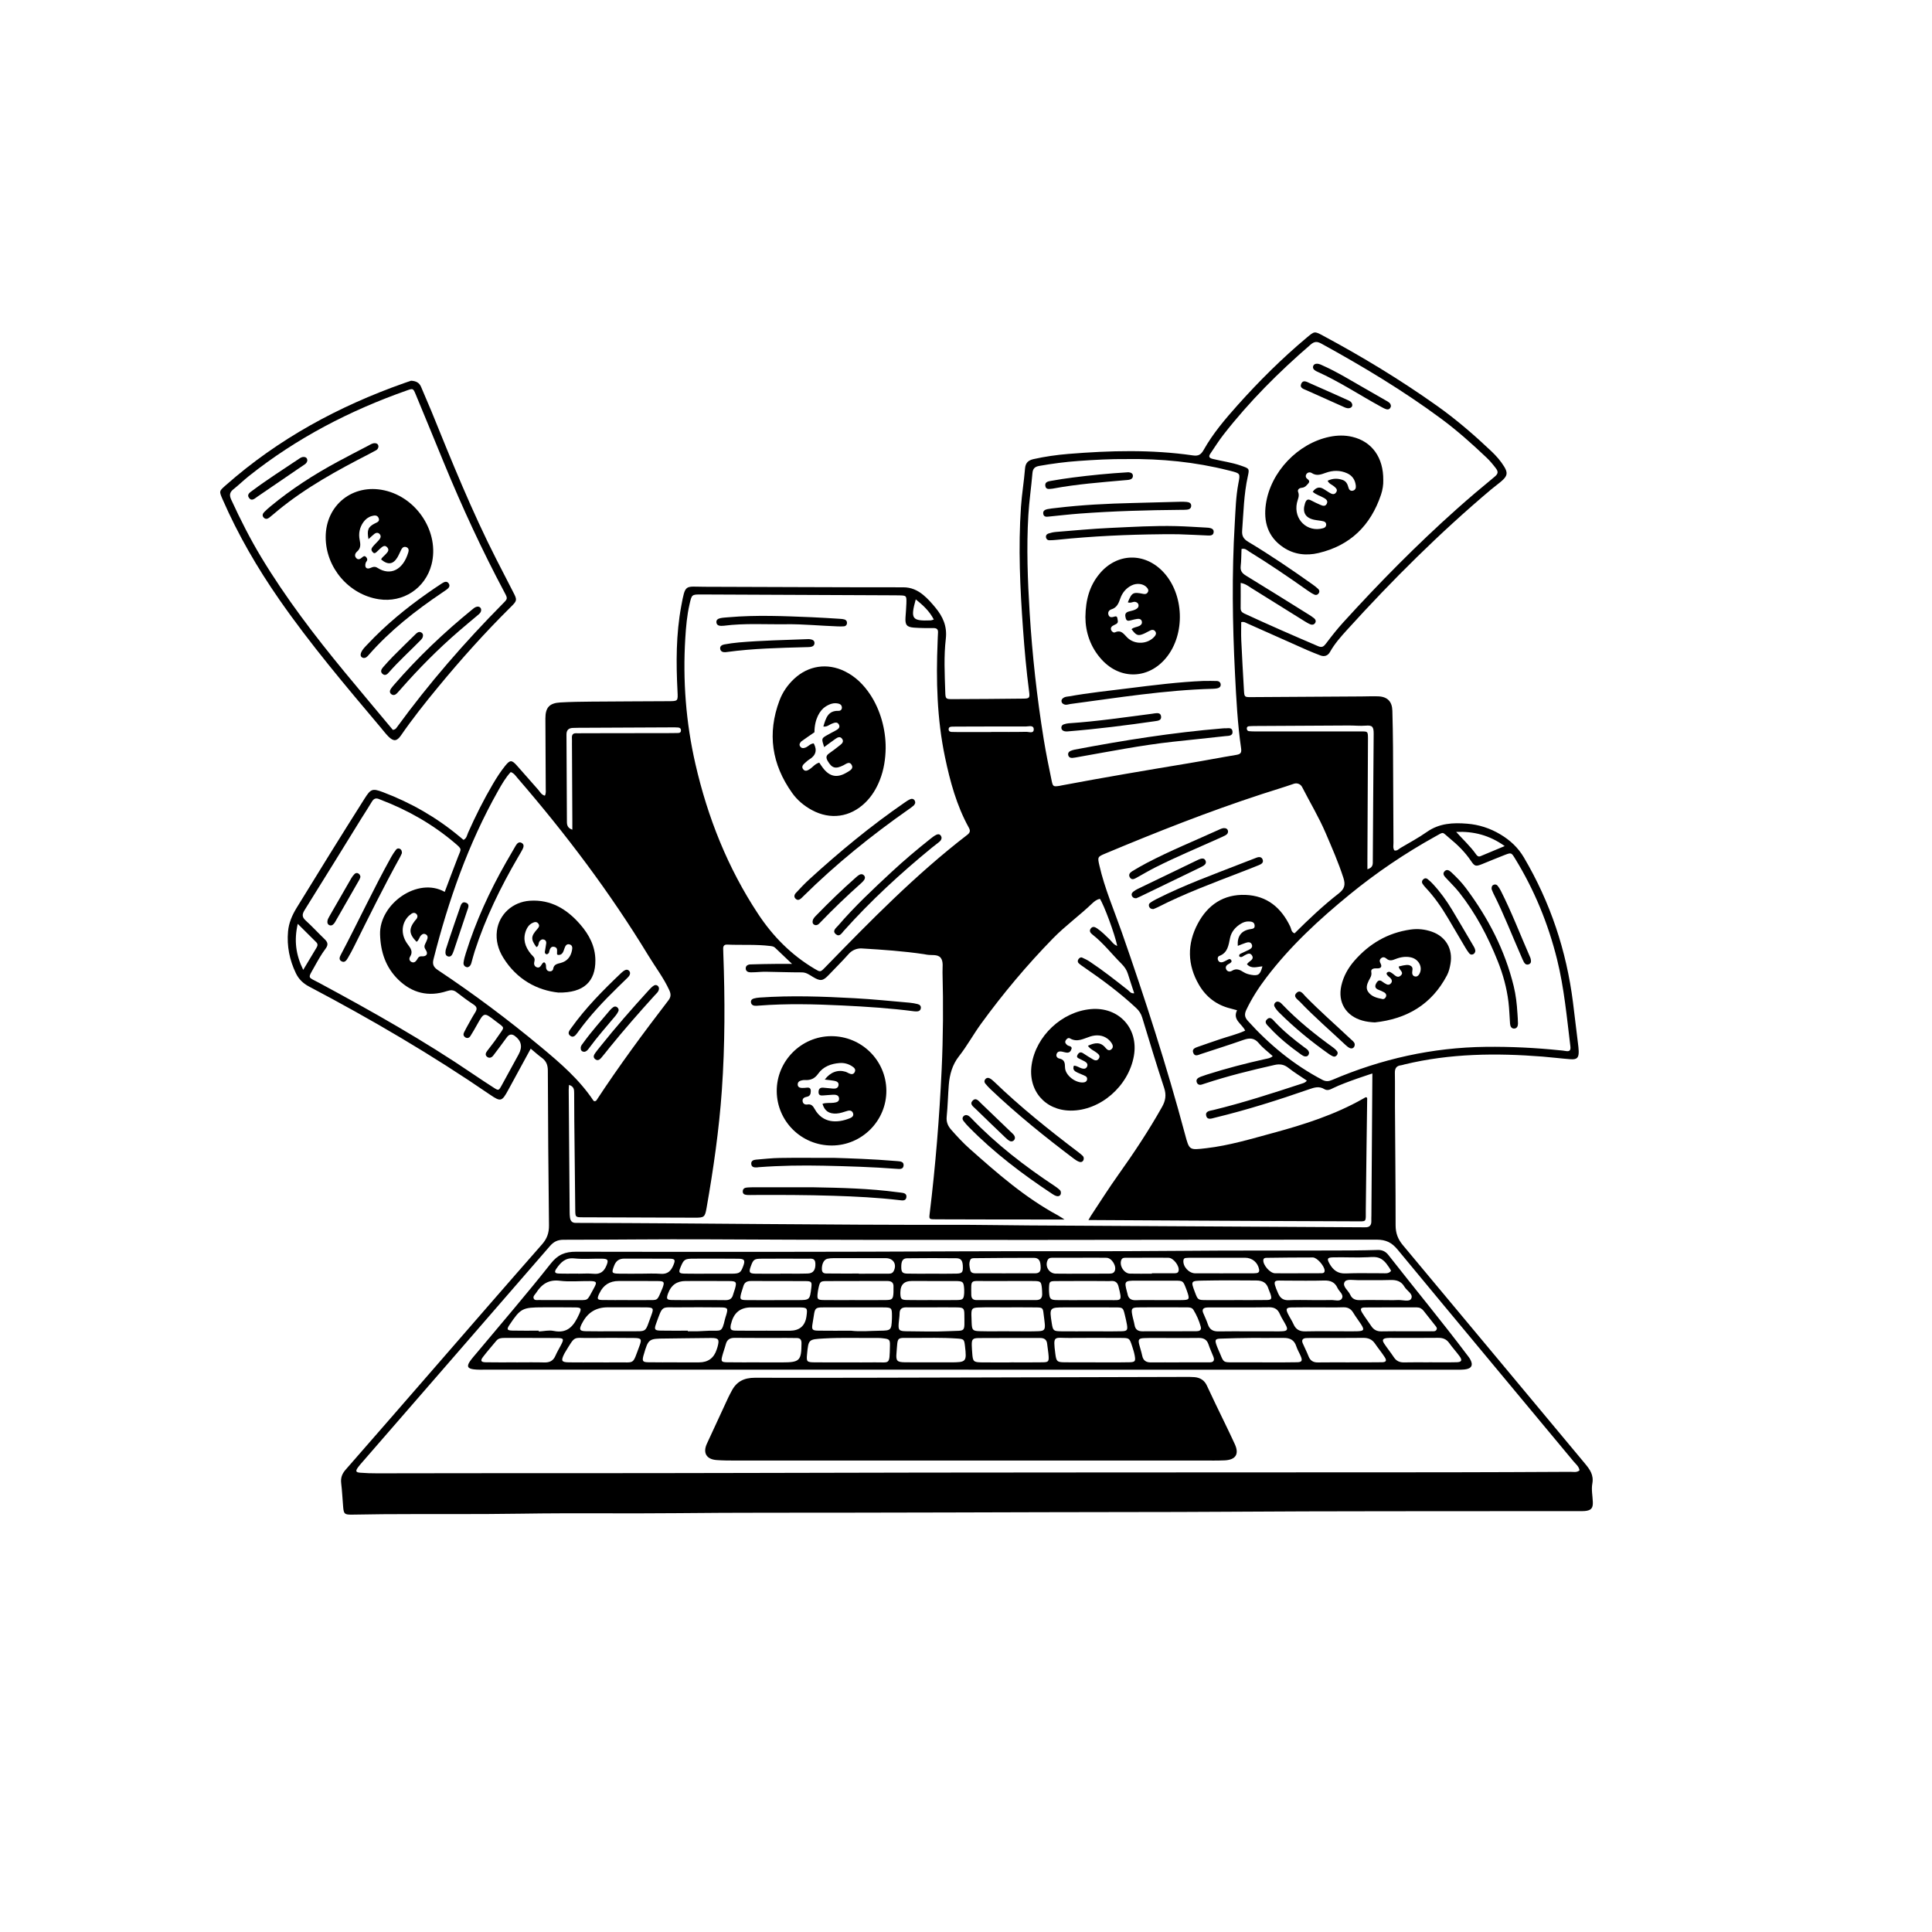 <?xml version="1.0" encoding="UTF-8"?>
<svg id="Layer_2" data-name="Layer 2" xmlns="http://www.w3.org/2000/svg" viewBox="0 0 1024 1024">
  <path d="M281.27,555.86c-4.25,7.81-8.11,14.89-11.97,21.98-3.24,5.96-3.93,6.23-9.49,2.42-30.79-21.12-62.94-39.95-95.95-57.34-3.18-1.68-5.5-3.89-7.04-7.09-3.38-7.03-4.85-14.43-4.15-22.17,.41-4.52,2.15-8.56,4.58-12.53,11.85-19.35,23.8-38.63,35.94-57.79,3.28-5.18,4.12-5.62,9.79-3.48,14.8,5.59,28.35,13.35,40.52,23.49,.71,.59,1.42,1.18,2.18,1.8,1.69-.82,1.84-2.51,2.43-3.83,3.92-8.81,8.22-17.42,13.11-25.73,1.97-3.35,4.07-6.63,6.51-9.66,2.56-3.18,3.47-3.24,6.14-.27,3.84,4.28,7.58,8.65,11.41,12.94,.98,1.1,1.62,2.63,3.51,3.13,.71-1.34,.46-2.74,.46-4.07-.05-12.28-.15-24.56-.18-36.84-.01-5.82,2.12-8.18,7.98-8.51,5.42-.31,10.86-.38,16.3-.43,13.67-.12,27.34-.15,41.01-.23,5.03-.03,5-.04,4.73-5.29-.78-15.09-.8-30.16,1.97-45.07,2.23-12,1.92-10.3,12.36-10.28,35.11,.08,70.23,.3,105.34,.28,4.24,0,7.58,1.58,10.58,4.04,2.38,1.95,4.46,4.33,6.44,6.71,3.96,4.78,6.3,9.87,5.51,16.6-1.08,9.25-.58,18.63-.29,27.95,.12,3.87,.21,3.98,3.99,3.97,12.43-.04,24.85-.13,37.28-.27,3.41-.04,3.63-.31,3.15-3.94-1.43-10.94-2.41-21.93-3.2-32.93-1.56-21.56-2.57-43.13-1.09-64.74,.47-6.81,1.61-13.58,2.16-20.39,.25-3.08,1.82-4.35,4.53-4.96,6.08-1.36,12.24-2.23,18.42-2.74,22.02-1.79,44.05-2.39,66.01,.79,2.87,.41,4.24-.31,5.71-2.91,4.9-8.7,11.36-16.31,17.99-23.73,11.41-12.76,23.53-24.8,36.66-35.8,4.05-3.39,4.06-3.47,8.51-1.08,20.97,11.24,41.28,23.56,60.68,37.35,10.16,7.22,19.55,15.35,28.59,23.9,2.61,2.47,4.97,5.13,6.85,8.21,1.93,3.17,1.76,4.82-1.01,7.33-1.84,1.66-3.9,3.08-5.8,4.68-27.26,22.98-52.47,48.07-76.41,74.45-3.33,3.67-6.65,7.39-9.1,11.78-1.12,2-2.96,2.67-5.18,1.8-2.31-.91-4.64-1.78-6.91-2.79-10.65-4.72-21.27-9.48-31.91-14.21-.82-.37-1.6-.97-3.05-.61,0,3.08-.12,6.27,.02,9.46,.41,8.85,.91,17.69,1.42,26.53,.21,3.64,.26,3.77,3.64,3.75,19.57-.08,39.15-.23,58.72-.36,2.95-.02,5.91-.16,8.85-.05,4.85,.19,7.34,2.76,7.46,7.64,.16,6.37,.3,12.74,.34,19.11,.11,16.94,.15,33.88,.24,50.83,0,1.35-.35,2.77,.45,4.06,1.46,.42,2.31-.71,3.32-1.31,4.68-2.77,9.51-5.34,13.94-8.46,6.58-4.64,13.9-4.99,21.4-4.37,6.25,.51,12.14,2.42,17.58,5.68,5.15,3.08,9.32,6.92,12.45,12.23,14.01,23.78,22.53,49.36,26,76.69,.92,7.24,1.78,14.49,2.65,21.74,.17,1.39,.35,2.78,.39,4.18,.1,3.52-.87,4.58-4.32,4.32-4.95-.37-9.89-1.01-14.84-1.4-24.58-1.94-49.04-1.68-73.18,4.15-.6,.15-1.19,.38-1.81,.45-2.48,.28-3.33,1.64-3.28,4.1,.12,5.9,.01,11.81,.05,17.72,.12,20.98,.35,41.96,.34,62.95,0,4.14,1.17,7.36,3.84,10.56,32.2,38.51,64.27,77.13,96.43,115.66,2.66,3.19,4.85,6.11,3.99,10.75-.58,3.12,.15,6.49,.27,9.75,.13,3.29-.89,4.45-4.26,4.77-1.08,.1-2.17,.05-3.26,.05-5.28,0-10.57,0-15.85,0-57.49,.08-114.97-.05-172.46,.34-31.85,.22-63.7,.1-95.54,.23-33.25,.13-66.5,.17-99.74,.24-31.38,.07-62.77-.06-94.15,.27-27.5,.29-55-.17-82.49,.27-24.55,.39-49.09,.09-73.64,.28-5.44,.04-10.87,.18-16.31,.23-3.9,.03-4.33-.35-4.65-4.05-.36-4.18-.54-8.38-1.04-12.54-.34-2.84,.39-5,2.31-7.19,16.7-19.05,33.29-38.19,49.92-57.3,18.05-20.75,36.06-41.55,54.23-62.2,2.66-3.02,3.71-6.07,3.67-10.06-.33-27.35-.51-54.7-.61-82.06-.01-2.94-.86-5.05-3.21-6.75-1.86-1.35-3.57-2.92-5.85-4.82Zm20.31,19.25c-.06,1.05-.15,1.82-.15,2.58,.16,21.6,.33,43.21,.5,64.81,0,.93,.05,1.87,.17,2.79,.22,1.75,1.06,2.89,3.01,2.86,.93-.01,1.86,.02,2.8,.02,65.38,.15,130.76,1.14,196.14,1.01,13.98-.03,27.96,.25,41.94,.33,58.57,.34,117.14,.65,175.71,.98,.62,0,1.24-.02,1.86,0,2.39,.09,3.38-1.14,3.28-3.44-.04-.93,.02-1.86,.03-2.8,.18-23.94,.52-75.28,.52-75.28,0,0-14.27,4.54-20.67,7.69-1.59,.78-3.11,1.63-4.8,.6-2.71-1.66-5.22-.91-7.97,.05-16.42,5.72-32.99,10.97-49.91,15.06-1.77,.43-4.15,1.48-4.73-1.03-.57-2.48,2.04-2.57,3.79-3,15.85-3.87,31.35-8.89,46.84-13.97,.96-.31,1.97-.55,2.71-1.63-3.42-2.33-6.74-4.35-9.76-6.74-2.3-1.81-4.5-2.18-7.32-1.55-12.43,2.79-24.78,5.84-36.88,9.83-.44,.15-.9,.26-1.33,.43-1.36,.53-2.58,.32-3.07-1.11-.58-1.67,.91-2.45,2.22-2.95,1.03-.4,2.08-.76,3.14-1.09,10.21-3.24,20.56-5.94,31.01-8.26,1.3-.29,2.66-.39,3.91-1.53-2.57-2.35-5.25-4.3-7.29-6.77-2.43-2.95-4.93-2.98-8.2-1.83-7.46,2.63-15.02,5-22.53,7.48-1.45,.48-3.2,1.51-4.05-.48-.99-2.3,1.13-2.86,2.7-3.43,3.65-1.31,7.34-2.52,11-3.79,4.52-1.57,9.22-2.61,13.77-4.69-1.71-3.68-6.85-5.71-4.3-10.8-1.43-.39-2.47-.69-3.51-.95-7.34-1.8-12.92-6.1-16.68-12.53-6.21-10.64-6.36-21.68-.61-32.47,5.3-9.96,13.72-15.63,25.3-15.19,11.41,.44,18.94,6.8,23.72,16.86,.56,1.18,.45,2.83,2.26,3.51,7.43-7.4,15.1-14.68,23.43-21.16,3.13-2.44,3.61-4.64,2.45-8.25-2.62-8.13-6.03-15.88-9.38-23.71-3.63-8.49-8.34-16.27-12.49-24.41-.81-1.59-2.68-2.34-4.37-1.75-5.61,1.95-11.31,3.64-16.96,5.48-28.21,9.21-55.77,20.11-83.12,31.56-3.99,1.67-4.02,1.85-3,6.3,2.78,12.17,7.75,23.59,11.85,35.31,12.36,35.33,23.84,70.94,33.52,107.11,2.3,8.58,2.19,8.45,11.27,7.4,12.1-1.4,23.69-4.91,35.37-8.07,16.52-4.48,32.77-9.65,47.75-18.17,.19-.11,.72-.41,1.2-.69,.43-.25,.97,.06,.97,.56-.09,6.82-.59,42.71-.74,59.13-.06,6.75,.81,6.02-5.91,6-45.83-.12-141.09-.69-141.09-.69,0,0,.94-1.7,1.27-2.19,4.81-7.25,9.44-14.61,14.5-21.7,8.3-11.64,16.2-23.54,23.22-36.02,1.86-3.3,2.39-6.32,1.14-10.1-4.1-12.38-7.85-24.88-11.65-37.36-.62-2.03-1.66-3.59-3.18-5.01-8.54-7.98-17.9-14.91-27.51-21.51-1.02-.7-2.06-1.38-2.96-2.22-.6-.56-.63-1.41-.13-2.13,.47-.69,1.2-1.18,1.98-.84,1.41,.61,2.81,1.32,4.09,2.17,7,4.64,13.58,9.85,20.17,15.04,.87,.69,1.53,1.92,3.32,1.68-1.15-3.51-2.28-6.86-3.33-10.24-.66-2.11-1.79-3.77-3.39-5.37-5.16-5.15-9.63-10.99-15.43-15.52-1.01-.78-1.87-1.84-.88-3.18,.97-1.31,2.17-.87,3.28-.13,2.46,1.66,4.52,3.78,6.65,5.82,1.22,1.16,2.1,2.83,4.1,3.52-1.27-6.26-7.1-21.95-9.2-24.96-1.57,.34-2.85,1.28-3.95,2.33-6.73,6.46-14.33,11.93-20.86,18.61-13.82,14.14-26.49,29.25-38.12,45.23-4.11,5.65-7.45,11.81-11.78,17.32-3.46,4.4-4.94,9.64-5.37,15.16-.43,5.58-.55,11.18-1.1,16.74-.29,2.89,.58,4.97,2.46,7.1,3.1,3.5,6.25,6.92,9.74,10.02,14.64,13.01,29.36,25.92,46.77,35.28,.96,.52,3.48,2.2,3.48,2.2,0,0-8.73-.02-12.57-.01-18.49,.02-36.97-.06-55.46-.1-3.76,0-3.82-.02-3.45-3.02,3.1-25.46,5.17-51,6.36-76.62,.79-17.09,.9-34.18,.45-51.27-.07-2.61,.58-5.75-.97-7.7-1.62-2.04-4.92-1.19-7.47-1.68-.46-.09-.92-.18-1.38-.25-10.92-1.62-21.92-2.37-32.93-3.03-2.65-.16-5.21,.92-6.97,2.91-3.38,3.81-7.03,7.39-10.54,11.09-3.12,3.3-4.45,3.49-8.45,1.09-1.84-1.11-3.5-2.42-5.9-2.41-6.37,.01-12.73-.24-19.1-.33-1.86-.03-3.72,.17-5.59,.25-.78,.04-1.55,.07-2.33,.06-1.38,0-2.59-.48-2.67-1.99-.09-1.55,1.2-2.17,2.48-2.21,4.5-.17,9.01-.21,13.51-.27,2.57-.03,5.13,0,8.56,0-3.47-3.3-6.24-5.92-8.99-8.56-.73-.71-1.64-.81-2.56-.93-7.58-.94-15.21-.4-22.81-.74-1.63-.07-2.21,.77-2.14,2.28,.04,.78,.03,1.55,.06,2.33,.9,24.24,.92,48.46-.78,72.69-1.47,20.96-4.47,41.68-8.1,62.34-.84,4.78-1.28,5.11-6.06,5.1-19.89-.04-39.77-.11-59.66-.21-3.77-.02-3.82-.08-3.87-3.89-.19-15.85-.35-31.71-.51-47.56-.05-4.82-.06-9.64-.07-14.46,0-1.76-.1-3.44-2.73-4.25Zm535.6,204.21c-.31-2.12-2.02-3.36-3.25-4.85-31.08-37.4-62.24-74.74-93.23-112.22-3.06-3.7-6.16-5.2-11.01-5.2-118.21-.07-236.41,.48-354.62-.18-25.47-.14-50.94,.23-76.41,.23-3.11,0-5.18,1.03-7.18,3.33-33.07,38.16-66.2,76.26-99.32,114.38-.82,.94-1.65,1.86-2.38,2.87-1.47,2.03-1.24,2.7,1.15,2.89,2.94,.23,5.89,.33,8.84,.32,65.24-.15,130.48,0,195.71-.19,124.11-.36,248.22-.24,372.33-.35,21.59-.02,43.18-.14,64.77-.24,1.5,0,3.12,.45,4.6-.78ZM371.67,315.08c-5.05,0-5.01,.01-6.19,5.15-1.37,5.93-1.89,11.97-2.26,18.01-1.38,22.47,.33,44.73,5.36,66.67,6.51,28.4,17.13,55.12,33.25,79.52,7.83,11.85,17.56,21.7,29.81,28.99,3.19,1.9,3.15,1.92,5.74-.74,23.95-24.62,47.97-49.17,75.27-70.18,1.56-1.2,1.75-2.2,.82-3.88-6.47-11.69-9.9-24.43-12.62-37.38-4.23-20.22-4.76-40.69-3.89-61.25,.07-1.55,.09-3.11,.2-4.66,.12-1.79-.66-2.46-2.46-2.44-3.42,.03-6.84,.02-10.25-.23-3.89-.29-4.77-1.48-4.52-5.4,.16-2.48,.4-4.96,.47-7.44,.11-4.15,.07-4.16-3.88-4.27-1.24-.03-2.49-.03-3.73-.03-16.47,0-83.89-.44-101.13-.44Zm225.53-71.76c-8.55-.1-17.07,.4-25.59,1-6.96,.5-13.89,1.4-20.78,2.62-2.36,.42-3.41,1.41-3.62,3.88-.62,7.42-1.73,14.81-2.17,22.24-1.01,17.24-.36,34.46,.7,51.69,1.39,22.49,3.85,44.86,7.46,67.1,1.19,7.35,2.69,14.65,4.2,21.94,.66,3.17,.94,3.2,4.11,2.74,.46-.07,.91-.19,1.37-.28,22.41-4.23,44.89-8.02,67.38-11.75,8.27-1.37,16.49-2.99,24.76-4.35,2.21-.37,3.18-.84,2.79-3.52-1.9-13.07-2.56-26.26-3.23-39.45-1.35-26.55-1.72-53.09-.14-79.64,.42-7.12,.59-14.28,1.93-21.31,1.01-5.32,1.1-5.3-4.29-6.68-.3-.08-.6-.14-.91-.22-17.72-4.5-35.75-6.23-53.99-6.03Zm229.83,313.38c.92,.11,1.86,.18,2.77,.35,2.08,.4,2.8-.31,2.53-2.48-1.89-15.41-3.29-30.88-7.04-46.01-4.71-18.98-12.04-36.86-22.29-53.53-1.94-3.16-2-3.21-5.45-1.89-4.06,1.55-8.05,3.27-12.08,4.88-3.24,1.29-3.87,1.19-5.79-1.68-3.16-4.7-7.14-8.6-11.48-12.15-4.05-3.31-2.66-3.51-7.5-.82-16.06,8.91-31.23,19.17-45.44,30.8-16.14,13.21-31.42,27.3-44.1,44-4.05,5.33-7.66,10.93-10.55,16.99-1.06,2.23-1.04,3.89,.71,5.84,11.44,12.69,24.41,23.4,39.6,31.35,1.81,.94,3.28,.84,5.2,.02,25.98-11.11,53.06-17.19,81.37-17.52,13.21-.15,26.38,.48,39.52,1.86Zm-169.45-247.74c0,4.68,.04,9-.02,13.32-.02,1.44,.58,2.26,1.86,2.86,12.95,6.02,26.05,11.71,39.18,17.34,2.05,.88,2.98,.24,4.19-1.37,2.9-3.84,5.88-7.64,9.12-11.2,19.14-21.05,39.1-41.3,60.34-60.24,6.49-5.79,13.14-11.41,19.86-16.93,1.86-1.53,2.18-2.62,.73-4.54-1.51-1.99-3.08-3.89-4.89-5.61-7.67-7.27-15.54-14.32-24.05-20.62-20.15-14.91-41.56-27.78-63.51-39.82-2.21-1.21-3.68-1.29-5.72,.48-16.87,14.55-32.56,30.23-46.26,47.83-2.47,3.18-4.61,6.62-6.89,9.96-1.12,1.65-.57,2.37,1.31,2.83,4.97,1.21,10.06,1.84,14.92,3.56,4.41,1.55,4.54,1.46,3.59,5.78-2.08,9.46-2.26,19.1-2.98,28.7-.21,2.85,.81,4.44,3.25,5.9,11.73,7.02,23.03,14.72,34.18,22.64,1.01,.72,1.99,1.49,2.89,2.33,.6,.56,.8,1.37,.37,2.13-.52,.92-1.47,1.29-2.38,.87-1.26-.57-2.44-1.34-3.57-2.14-10.15-7.17-20.43-14.16-31.01-20.67-1.11-.68-2.1-1.88-4.06-1.37-.13,3.02-.1,6.09-.44,9.13-.29,2.6,.91,3.85,2.99,5.11,11.01,6.7,21.92,13.56,32.87,20.38,1.05,.66,2.12,1.31,3.07,2.11,.74,.62,1.14,1.52,.53,2.48-.58,.91-1.56,1.11-2.47,.75-1.14-.46-2.21-1.11-3.26-1.76-9.36-5.83-18.69-11.7-28.07-17.5-1.56-.96-2.99-2.23-5.63-2.72Zm-386.89,100.26c-2.72,2.93-4.71,6.43-6.68,9.91-15.84,28.08-26.36,58.2-34.26,89.34-.66,2.61,0,4.14,2.37,5.71,18.9,12.57,37.06,26.16,54.52,40.68,10.28,8.55,20.43,17.26,27.93,28.56,.12,.18,.52,.19,.79,.27,.26-.15,.61-.24,.76-.47,11.93-18.21,24.86-35.7,38.11-52.96,1.41-1.83,1.48-3.32,.49-5.47-3-6.55-7.38-12.23-11.08-18.33-20.32-33.42-43.79-64.51-69.34-94.07-.99-1.14-1.8-2.54-3.6-3.18Zm-34.98,63.5c2.42-6.38,4.68-12.47,7.03-18.53,1.72-4.41,2.34-3.95-1.72-7.4-11.72-9.94-24.89-17.44-39.24-22.9-.29-.11-.58-.23-.86-.35-1.72-.74-2.89-.23-3.84,1.4-1.73,2.95-3.64,5.78-5.44,8.69-10.05,16.25-20.06,32.53-30.19,48.73-1.39,2.23-1.46,3.7,.58,5.54,3.45,3.13,6.6,6.58,9.96,9.81,1.71,1.64,2.19,2.96,.55,5.14-2.23,2.96-4.06,6.25-5.87,9.5-3.68,6.62-3.73,5.25,2.62,8.67,27.91,15.03,55.5,30.58,81.73,48.44,3.47,2.36,6.98,4.66,10.5,6.93,2.74,1.77,2.8,1.75,4.42-1.19,3.01-5.44,5.95-10.91,8.94-16.35q3.24-5.9-1.99-9.76-2.41-1.79-4.23,.68c-2.4,3.25-4.76,6.52-7.23,9.71-.81,1.05-2.08,1.6-3.27,.65-1.28-1.03-.62-2.22,.17-3.27,1.77-2.36,3.66-4.64,5.29-7.1,4-5.99,4.44-4.38-1.23-8.77-5.82-4.5-5.85-4.45-9.54,2.13-1.14,2.03-2.28,4.06-3.53,6.02-.66,1.04-1.75,1.37-2.82,.61-.83-.59-1.06-1.51-.58-2.49,.41-.84,.82-1.67,1.28-2.49,1.52-2.71,2.97-5.47,4.62-8.09,1.12-1.77,1.14-2.95-.76-4.21-3.11-2.05-6.12-4.26-9.06-6.56-1.68-1.31-3.14-1.24-5.12-.6-9.75,3.18-18.47,1.05-25.75-6.05-6.67-6.5-9.42-14.68-9.69-23.97-.48-16.14,19.92-30.72,34.26-22.57Zm489.04-11.99c3.2-.93,2.85-2.94,2.86-4.71,.08-10.1,.12-20.19,.19-30.29,.09-12.27,.22-24.54,.27-36.81,.02-3.77-.71-4.6-4.25-4.31-2.97,.24-5.89-.1-8.83-.08-16.61,.11-33.23,.18-49.84,.27-1.08,0-2.17,.05-3.25,.13-.7,.06-1.11,.53-1.08,1.23,.03,.64,.38,1.28,1.03,1.36,1.23,.15,2.47,.15,3.71,.15,18.63,0,37.26,0,55.89,0,3.53,0,3.54,.03,3.6,3.58,.01,.62,0,1.24-.01,1.86-.1,20.81-.2,41.63-.29,62.44,0,1.54,0,3.08,0,5.16Zm-421.4-20.97c0-1.76,0-3.24,0-4.72-.06-13.68-.13-27.36-.2-41.03,0-.93,.04-1.87-.02-2.8-.1-1.69,.47-2.67,2.35-2.57,1.08,.06,2.17,0,3.26-.01,15.69-.02,31.38-.04,47.07-.07,1.24,0,2.49-.02,3.73-.06,.91-.03,1.41-.5,1.39-1.45-.03-.95-.63-1.38-1.48-1.45-1.08-.08-2.17-.09-3.26-.08-16.62,.07-33.25,.15-49.87,.23-.93,0-1.86,.02-2.79,.07-2.23,.12-3.31,1.2-3.29,3.55,.11,15.39,.16,30.78,.23,46.16,0,1.79,.37,3.36,2.88,4.23Zm353.51,67.18c-.26-.75,.11-1.19,.7-1.48,1.4-.67,2.82-1.28,4.21-1.97,1.15-.57,2.3-1.33,1.74-2.82-.56-1.48-1.91-1.39-3.16-.98-1.44,.48-2.83,1.07-4.3,1.64-.36-4.93,1.69-7.89,6.17-8.78,1.42-.28,3.02-.15,2.75-2.19-.23-1.78-1.8-1.94-3.22-1.97-1.42-.03-2.74,.42-3.97,1.15-2.94,1.74-5.1,4.25-5.81,7.53-.85,3.92-1.18,7.9-5.72,9.6-.83,.31-1.09,1.51-.54,2.45,.54,.94,1.47,1.1,2.42,.8,.73-.23,1.4-.65,2.09-.98,.8-.39,1.7-1.17,2.37,0,.51,.88-.34,1.35-.98,1.78-.13,.08-.27,.15-.41,.22-1.28,.66-1.94,1.67-1.18,3.02,.65,1.16,2.02,1.16,2.89,.61,2.44-1.56,4.3-.53,6.36,.77,1.14,.72,2.57,1.1,3.92,1.34,3.76,.66,4.76-.12,5.92-4.49-2.8,.17-5.8,1.57-8.21-1.15,.4-.45,.66-.82,1-1.09,1.2-.96,2.88-1.86,1.58-3.69-1.06-1.49-2.48-.6-3.74,.05-.9,.46-1.72,1.44-2.88,.64Zm114.94-66.01c3.6,4.04,7.5,7.56,10.54,11.89,.57,.81,1.24,1.43,2.31,.99,4.07-1.68,8.13-3.4,12.87-5.38-8.13-5.8-16.51-7.88-25.71-7.5Zm-551.02,58.24c-4.01-4.1-4.22-6.8-.86-11.17,.28-.37,.66-.66,.91-1.05,.54-.86,.63-1.76-.14-2.53-.77-.77-1.74-.72-2.54-.17-.88,.6-1.72,1.33-2.38,2.17-3.18,3.99-3.16,9.51,.39,14.17,1.62,2.13,2.84,3.89,1.17,6.52-.6,.96-.41,2.18,.8,2.77,1.2,.58,2.06-.06,2.74-1.03,.66-.95,.9-2.09,2.68-1.98,2.58,.16,3.51-1.34,2.09-3.42-.9-1.32-.78-2.15-.21-3.31,.41-.83,.81-1.68,1.1-2.56,.32-.98,.05-1.86-.89-2.36-.94-.5-1.77-.22-2.49,.54-.96,1.01-1.08,2.6-2.34,3.4Zm-60.07,14.88c2.59-4.33,4.8-8.04,7.03-11.73,.62-1.02,.83-1.98-.13-2.93-3.05-3.02-6.09-6.05-9.8-9.74-2.01,8.81-1.06,16.3,2.9,24.4Zm364.62-126.05v-.06c6.2,0,12.41,.08,18.6-.06,1.39-.03,4.05,1.12,3.97-1.39-.07-2.34-2.68-1.43-4.2-1.43-12.25-.04-24.5,.02-36.74,.05-.78,0-1.55,0-2.33,.03-.99,.04-1.89,.24-1.83,1.52,.05,.99,.8,1.23,1.6,1.28,1.08,.06,2.17,.06,3.25,.06,5.89,0,11.78,0,17.67,0Zm-30.4-59.63c-2.3-4.5-5.72-7.59-9.56-10.7-2.89,10.41-2.04,11.54,7.92,11.15,.42-.02,.83-.22,1.63-.45Z"/>
  <path d="M217.84,201.79c2.67,.14,4.43,1.01,5.39,3.38,1.75,4.32,3.71,8.55,5.46,12.86,10.74,26.48,21.42,52.99,34.42,78.48,2.96,5.81,5.93,11.62,8.94,17.41,2.08,3.99,2.07,4.43-1.12,7.59-13.72,13.56-26.57,27.9-38.83,42.78-6.82,8.27-13.49,16.66-19.58,25.5-2.18,3.17-3.94,3.31-6.69,.54-1.42-1.43-2.64-3.06-3.94-4.6-18.62-22.1-37.31-44.14-53.83-67.92-11.65-16.76-21.86-34.31-30.03-53.03-1.99-4.56-1.93-4.45,1.72-7.67,27.77-24.5,59.67-41.78,94.42-54.05,1.31-.46,2.63-.9,3.68-1.26Zm-9.61,185.07c1.39-.21,1.69-.79,2.05-1.28,17.06-23.41,36-45.2,56.37-65.78,2.47-2.49,2.48-2.55,.69-5.92-11.84-22.23-22.38-45.07-31.97-68.35-5.03-12.21-10.01-24.43-15.09-36.62-1.29-3.09-1.44-3.08-4.42-2.04-30.42,10.68-58.69,25.35-84,45.49-2.79,2.22-5.34,4.75-8.14,6.96-2.08,1.64-2.23,3.2-1.13,5.59,4.81,10.45,9.99,20.71,15.94,30.56,12.97,21.47,28.14,41.34,44.07,60.66,8.5,10.3,17.1,20.51,25.62,30.72Z"/>
  <path d="M440.93,607.14c-16.07,.06-29.1-12.75-29.24-28.74-.14-15.93,12.91-29.15,28.85-29.21,16.05-.06,29.12,12.8,29.25,28.79,.13,15.95-12.88,29.1-28.86,29.16Zm-3.8-34.92c2.94-3.95,6.93-5.4,11.03-4.17,.59,.18,1.12,.52,1.68,.79,1.23,.59,2.47,.82,3.19-.64,.71-1.45-.33-2.34-1.39-3.04-2.01-1.31-4.25-1.91-6.64-1.73-4.52,.34-8.67,1.88-11.31,5.61-1.87,2.65-4.02,3.58-7,3.4-.61-.04-1.24,.06-1.84,.2-1.14,.26-2.06,.85-2.05,2.15,.01,1.4,1.09,1.79,2.23,1.85,.92,.05,1.85-.1,2.78-.17,1.38-.11,1.95,.5,1.92,1.9-.03,1.57-.41,2.65-2.19,2.97-1.27,.23-2.43,.91-2.11,2.51,.26,1.3,1.39,1.73,2.5,1.55,2.13-.35,2.99,.84,3.9,2.46,4.19,7.45,11.8,7.63,18.7,4.79,1.02-.42,2.01-1.16,1.65-2.46-.4-1.47-1.6-1.8-2.96-1.42-1.94,.54-3.81,1.33-5.85,1.43-4.01,.21-6.3-1.37-7.43-5.16,1.94-.69,3.98-.3,5.95-.56,1.45-.19,3-.53,2.83-2.35-.17-1.78-1.78-1.95-3.21-1.9-1.7,.06-3.4,.27-5.1,.37-1.29,.08-2.57,.1-2.56-1.77,0-1.8,.9-2.51,2.64-2.32,1.7,.18,3.39,.35,5.09,.47,1.34,.09,2.6-.24,2.85-1.75,.27-1.61-1.03-2.14-2.27-2.38-1.61-.31-3.25-.43-5.03-.65Z"/>
  <path d="M567.49,588.64c-13.7-.08-22.76-10.78-20.68-24.41,2.31-15.15,15.99-27.99,31.3-29.38,14.86-1.35,25.46,10.15,22.87,24.81-2.84,16.1-17.83,29.07-33.49,28.98Zm9.11-34.34c3.6-1.68,6.68-2.23,9.36,1.08,.84,1.03,1.9,1.82,3.14,.74,1.15-1.01,.72-2.3,0-3.38-.51-.76-1.15-1.47-1.87-2.04-2.83-2.21-6.17-2.33-9.32-1.35-3.6,1.12-6.92,3.31-10.86,.99-.8-.47-1.81,.27-2.26,1.19-.51,1.03,.1,1.73,.85,2.37,.76,.65,2.2,.43,2.38,1.65-.88,3.58-3.19,2.17-5.22,1.81-1.14-.21-2.25-.05-2.74,1.16-.53,1.3,.33,2.3,1.37,2.51,2.8,.58,3.02,2.28,3.06,4.76,.07,4.17,5.71,8.45,9.9,7.9,.81-.11,1.49-.44,1.74-1.29,.24-.85-.06-1.64-.76-2.01-1.36-.72-2.84-1.2-4.23-1.87-1.42-.68-2.81-1.45-1.97-3.68,1.6-.02,2.84,1.07,4.27,1.45,1.19,.32,2.21,.19,2.74-1,.55-1.24-.19-2.08-1.19-2.68-.8-.47-1.67-.81-2.49-1.26-.9-.49-2.25-.77-1.36-2.31,.75-1.29,1.67-1.67,3.04-.72,1.66,1.14,3.41,2.15,5.14,3.19,1.23,.74,2.41,.76,3.18-.62,.69-1.23-.14-2.03-1.01-2.75-1.5-1.25-3.53-1.86-4.89-3.86Z"/>
  <path d="M484.59,536.02c-12.64-1.66-25.35-2.47-38.07-3.09-14.74-.71-29.49-1.09-44.24,.06-.77,.06-1.56,.15-2.32,.07-1.01-.1-1.75-.68-1.92-1.72-.19-1.1,.48-1.81,1.42-2.09,1.02-.31,2.12-.45,3.19-.53,16.77-1.17,33.55-.57,50.3,.35,9.76,.53,19.5,1.55,29.25,2.39,1.38,.12,2.76,.39,4.12,.71,1.18,.27,1.98,1.06,1.71,2.35-.26,1.29-1.34,1.57-2.51,1.55-.31,0-.62-.04-.93-.06Z"/>
  <path d="M430.78,629.28c15.05,.27,30.1,.62,45.05,2.63,.46,.06,.93,.1,1.39,.16,1.56,.2,3.47,.34,3.19,2.48-.29,2.15-2.28,1.71-3.75,1.54-11.57-1.36-23.18-1.93-34.82-2.3-14.28-.46-28.55-.49-42.83-.42-.93,0-1.87,.07-2.79,0-1.27-.09-2.62-.27-2.54-2,.07-1.62,1.37-1.9,2.65-1.99,1.24-.08,2.48-.1,3.72-.1,10.24,0,20.49,0,30.73,0Z"/>
  <path d="M441.81,613.68c8.71,.27,20.82,.65,32.89,1.67,.31,.03,.62,.04,.93,.07,1.57,.14,3.49,.24,3.29,2.35-.2,2.12-2.13,1.84-3.69,1.73-12.86-.98-25.74-1.37-38.63-1.65-11.5-.25-22.98-.08-34.45,.78-.31,.02-.61,.1-.92,.12-1.51,.09-2.98-.1-3.06-1.97-.07-1.55,1.23-2.04,2.54-2.15,4.18-.34,8.36-.83,12.54-.89,8.38-.14,16.77-.04,28.56-.04Z"/>
  <path d="M574.37,614.5c-.26,1.03-1.08,1.71-2.31,1.3-1-.33-1.94-.96-2.8-1.6-15.35-11.57-30.3-23.61-44.24-36.87-1.01-.96-1.95-1.99-2.82-3.06-.51-.63-.59-1.44-.06-2.15,.65-.87,1.58-1.04,2.47-.56,.8,.43,1.54,1.04,2.2,1.67,14.07,13.58,29.31,25.76,44.87,37.56,.74,.56,1.45,1.15,2.13,1.79,.46,.43,.7,1.01,.57,1.91Z"/>
  <path d="M562.28,632.61c-.2,1.07-1.08,1.64-2.3,1.32-.87-.22-1.69-.75-2.46-1.26-15.69-10.37-30.62-21.71-43.86-35.15-1.08-1.1-2.14-2.25-3.06-3.49-.58-.78-.62-1.78,.21-2.52,.8-.71,1.73-.6,2.57-.08,.52,.32,.96,.78,1.39,1.22,13.29,13.84,28.37,25.48,44.33,36.03,.9,.6,1.77,1.27,2.57,1.99,.46,.41,.72,1,.6,1.93Z"/>
  <path d="M611.3,481.83c-1.07-.02-1.75-.32-2.14-1.08-.4-.77-.31-1.66,.32-2.13,1.1-.83,2.33-1.52,3.56-2.14,14.56-7.36,29.87-12.92,45.04-18.84,2.6-1.01,5.21-2,7.81-3.02,1.49-.59,2.9-.53,3.41,1.17,.45,1.49-.82,2.23-1.99,2.71-3.16,1.29-6.34,2.52-9.52,3.75-14.89,5.77-29.88,11.3-44.13,18.58-.82,.42-1.7,.73-2.35,1Z"/>
  <path d="M650.89,440.52c.08,.99-.48,1.73-1.34,2.18-1.23,.65-2.51,1.21-3.78,1.78-11.15,5.03-22.45,9.72-33.37,15.23-3.45,1.74-6.78,3.73-10.17,5.6-1.13,.63-2.39,1.18-3.3-.16-1.04-1.54-.03-2.67,1.24-3.43,2.52-1.51,5.07-3,7.67-4.36,12.5-6.54,25.57-11.83,38.38-17.67,.99-.45,2-.91,3.11-.73,.8,.14,1.41,.59,1.55,1.55Z"/>
  <path d="M602.24,476.09c-1.01,.05-1.71-.26-2.14-.96-.58-.94-.3-1.83,.5-2.47,.72-.58,1.52-1.08,2.34-1.48,10.59-5.13,21.19-10.23,31.79-15.33,.56-.27,1.12-.53,1.72-.69,.95-.26,1.88-.18,2.41,.81,.62,1.16,.16,2.1-.84,2.78-.63,.43-1.34,.77-2.04,1.11-10.59,5.13-21.18,10.26-31.77,15.38-.69,.34-1.42,.62-1.97,.86Z"/>
  <path d="M537.94,603.08c-.07,1.43-1.48,2.3-2.73,1.68-.81-.4-1.52-1.05-2.19-1.68-5.36-5.13-10.72-10.26-16.02-15.44-1.14-1.12-3.18-2.43-1.57-4.18,1.86-2.02,3.28,.11,4.56,1.33,5.26,5.01,10.49,10.05,15.71,15.1,.98,.95,2.18,1.78,2.24,3.21Z"/>
  <path d="M513.43,725.96c-85.42,0-170.85,0-256.27,0-2.02,0-4.05,.07-6.05-.18-3.27-.4-3.84-1.64-2.02-4.27,1.06-1.53,2.31-2.92,3.51-4.35,13.14-15.75,26.55-31.28,39.25-47.36,3.82-4.84,7.58-6.37,13.54-6.36,68.34,.12,136.67,.13,205.01-.21,38.21-.19,76.41,.13,114.61-.25,30.6-.3,61.19-.06,91.78-.22,4.5-.02,9-.13,13.5-.25,2.36-.06,4.14,.81,5.61,2.69,13.88,17.74,28.26,35.09,41.81,53.08,.47,.62,.97,1.22,1.37,1.89,1.96,3.31,.99,5.3-2.88,5.68-2,.2-4.03,.12-6.05,.12-85.58,0-171.16,0-256.74,0Zm-64.03-3.87c4.65,0,9.31,.07,13.96-.01,8.43-.15,8.06,1.79,8.33-8.86,.08-3.28-.32-3.5-3.79-3.9-.77-.09-1.55-.16-2.32-.16-9.61,.1-19.22-.3-28.83,.25-8.24,.47-8.24,.41-9,8.44-.36,3.85-.12,4.18,3.98,4.22,5.89,.06,11.79,.02,17.68,.02Zm131.22,0h0c1.7,0,3.41,.01,5.11,0,4.34,0,8.67,.07,13-.06,2.87-.09,3.21-.57,2.71-3.42-.29-1.67-.8-3.31-1.33-4.92-1.47-4.51-1.49-4.54-6.07-4.55-9.13-.03-18.27-.08-27.4,.01-7.87,.08-8.63-1.83-7.28,8.46,.53,4.05,.94,4.39,5,4.44,5.42,.07,10.84,.02,16.26,.02Zm88.39,0c.93,0,1.86,0,2.79,0,5.27-.01,10.55,.06,15.82-.07,2.33-.06,2.76-.82,1.92-2.94-.74-1.87-1.87-3.61-2.48-5.51-1.08-3.38-3.38-4.48-6.71-4.44-5.74,.08-11.48-.04-17.22,.01-5.43,.05-10.85,.16-16.27,.36-2.68,.1-3.02,.66-2.17,3.19,.59,1.76,1.43,3.44,2.13,5.16,1.71,4.19,1.71,4.21,6.37,4.23,5.27,.02,10.55,0,15.82,0Zm-133,0s0,0,0-.01c5.56,0,11.13,.07,16.69-.03,2.93-.05,3.26-.46,3.09-3.29-.13-2.16-.56-4.3-.77-6.45-.22-2.32-1.56-3.15-3.75-3.15-10.83,.02-21.65-.05-32.48,.04-3.31,.03-3.79,.67-3.73,3.86,.02,1.39,.15,2.78,.25,4.17,.3,4.37,.67,4.8,4.93,4.86,5.25,.07,10.51,.02,15.77,.02Zm126.59-16.46h0c3.57,0,7.15,.01,10.72,0,2.18,0,4.36,.09,6.52-.05,2.36-.15,2.82-.9,1.83-2.95-1.01-2.09-2.41-4.01-3.32-6.14-1.14-2.64-2.87-3.64-5.77-3.6-10.25,.14-20.51,.05-30.76,.06-.78,0-1.56,0-2.33,.07-1.8,.18-2.5,1.09-1.78,2.85,.83,2.01,1.81,3.97,2.48,6.03,.92,2.82,2.75,3.82,5.62,3.77,5.59-.12,11.19-.03,16.78-.03Zm-260.06,16.45v.02c4.03,0,8.06,0,12.08,0,9.27,0,10.14-.91,10.19-10.22,0-1.75-.65-2.64-2.37-2.69-1.86-.05-3.72-.05-5.58-.05-9.14,0-18.28,.06-27.42-.04-2.57-.03-4.09,.88-4.75,3.38-.55,2.1-1.34,4.13-1.88,6.23-.74,2.83-.46,3.28,2.53,3.33,5.73,.1,11.46,.03,17.19,.03Zm48.47-16.78c5.11,.61,10.2,.07,15.31,.01,5.94-.06,6.16-.27,6.42-6.29,.02-.46,.02-.93,.02-1.39,0-4.49-.13-4.66-4.74-4.68-9.29-.04-18.57-.03-27.86,0-9.42,.03-7.84-.85-9.47,8.43-.6,3.39-.22,3.85,3.16,3.9,5.72,.09,11.44,.02,17.17,.02Zm126.86,.34c1.7,0,3.4,0,5.11,0,3.87,0,7.74,.08,11.6-.05,2.81-.1,3.18-.64,2.73-3.47-.27-1.68-.69-3.33-1.08-4.99-.99-4.11-1-4.16-5.26-4.18-8.82-.04-17.64-.02-26.46-.01-8.27,0-8.36,.11-7.05,8.4,.63,3.96,.88,4.23,5.09,4.28,5.1,.06,10.21,.01,15.32,.02Zm137.43,16.45v-.03c5.74,0,11.49,.07,17.23-.04,2.14-.04,2.57-.86,1.42-2.65-1.59-2.48-3.49-4.75-5.15-7.19-1.54-2.28-3.56-3.12-6.31-3.08-9.31,.12-18.63,.04-27.94,.05-.78,0-1.55,0-2.33,.06-1.86,.14-2.47,1.11-1.72,2.83,.99,2.28,2.14,4.49,3.04,6.8,.92,2.36,2.5,3.32,5,3.28,5.59-.08,11.18-.03,16.76-.03Zm-180.62-16.48v.03c1.4,0,2.79,0,4.19,0,3.88-.01,7.77,.09,11.64-.08,2.95-.13,3.48-.87,3.26-3.79-.13-1.7-.42-3.39-.61-5.08-.39-3.47-.49-3.68-3.91-3.73-5.74-.08-11.49-.03-17.23-.03-4.5,0-9.01-.09-13.5,.07-3.29,.12-3.69,.7-3.66,3.96,.01,1.4,.09,2.79,.14,4.19,.15,3.78,.52,4.31,4.31,4.41,5.12,.14,10.24,.03,15.36,.03Zm90.19,16.47s0,0,0,0c5.42,0,10.84,.02,16.26,0,2.13,0,2.74-1.1,1.97-3.03-.86-2.16-1.84-4.28-2.57-6.48-.88-2.66-2.66-3.48-5.32-3.43-5.73,.11-11.47,.03-17.2,.03-3.87,0-7.75-.09-11.62,.06-2.84,.11-3.25,.78-2.56,3.48,.5,1.95,1.15,3.87,1.56,5.83,.53,2.58,2.08,3.6,4.61,3.57,4.95-.05,9.91-.01,14.87-.01Zm-308.42,.02c3.42,0,6.83,.06,10.25-.01,10.07-.2,8.29,1.81,12.25-8.77,1.32-3.54,.93-4.11-2.82-4.15-7.92-.08-15.84-.11-23.75,0-8.88,.11-7.23-1.63-12.93,7.7-.16,.26-.32,.54-.45,.81-1.78,3.61-1.39,4.34,2.56,4.4,4.97,.07,9.94,.02,14.9,.02Zm90.17-16.82s0,.02,0,.03c4.03,0,8.06,.04,12.09,0q7.69-.08,8.74-7.64c.62-4.47,.47-4.69-4.24-4.71-8.37-.04-16.75-.01-25.12-.01q-8.42,0-10.48,8.28c-.07,.3-.21,.59-.26,.89-.45,2.44-.05,3.09,2.54,3.14,5.58,.11,11.16,.03,16.74,.03Zm-132.98,16.79v.02c4.95,0,9.91-.1,14.86,.04,2.82,.08,4.72-.87,5.87-3.52,.86-1.99,1.99-3.85,2.99-5.77,1.65-3.17,1.43-3.64-2.23-3.66-9.29-.07-18.58-.02-27.87-.04-1.6,0-3.09,.14-4.2,1.49-2.36,2.87-4.84,5.65-7.08,8.6-1.48,1.94-1.07,2.76,1.4,2.81,5.42,.11,10.84,.03,16.26,.03Zm85.22,0v.02c3.88,0,7.76,0,11.64,0q7.19,0,9.38-6.87c.14-.44,.31-.88,.43-1.33,1.08-4.03,.64-4.74-3.49-4.73-8.07,.02-16.14,.23-24.21,.28-8.77,.06-8.98,.17-11.45,8.68-.04,.15-.11,.29-.14,.44-.72,2.8-.39,3.41,2.47,3.47,5.12,.11,10.25,.03,15.37,.03Zm134.12,0h0c3.57,.01,7.14,.01,10.71,.01,8.5,0,8.74-.28,7.77-8.63-.42-3.64-.59-3.76-4.26-4.01-7.91-.53-15.82-.32-23.74-.3-8.63,.02-7.52-1.06-8.31,8.14-.35,4.02,.36,4.68,4.32,4.76,4.5,.09,9,.02,13.5,.02Zm264.3,0s0-.01,0-.02c4.96,0,9.92,.09,14.87-.04,2.57-.07,2.99-1.06,1.43-3.2-1.74-2.38-3.76-4.55-5.46-6.95-1.51-2.14-3.43-2.82-5.97-2.78-7.91,.1-15.82,.03-23.73,.04-1.09,0-2.18-.06-3.25,.06-2.33,.25-2.78,1.04-1.51,2.98,1.61,2.46,3.5,4.75,5.11,7.21,1.34,2.04,3.1,2.79,5.49,2.73,4.34-.11,8.68-.03,13.02-.03Zm-58.43-29.15v.02c-4.81,0-9.62-.08-14.42,.03-2.62,.06-3.01,.8-1.89,3.18,.93,1.96,2.19,3.76,3.07,5.74,1.23,2.79,3.21,3.83,6.23,3.77,6.98-.15,13.96-.04,20.93-.04,2.17,0,4.34,.05,6.51-.02,3.66-.12,4-.72,2.12-3.67-1.34-2.09-2.89-4.04-4.16-6.17-1.26-2.1-2.91-2.95-5.36-2.87-4.34,.14-8.68,.04-13.02,.04Zm-373.92,12.68h0c2.79,.01,5.58,.04,8.37,0,10.08-.11,8.31,1.17,11.93-8.53,1.39-3.73,1.07-4.11-3.18-4.14-6.67-.05-13.33-.02-20-.02q-8.92,0-13.2,7.83c-.22,.41-.46,.81-.66,1.23-1.31,2.79-.92,3.53,2.31,3.6,4.8,.11,9.61,.03,14.42,.03Zm39.62-.33c0,.11,0,.22,0,.33,1.86,0,3.71,.04,5.57-.01,2.01-.06,4.01-.24,6.02-.29,6.08-.15,6.42,1.17,8.1-6.08,.18-.75,.45-1.48,.67-2.22,1.06-3.56,.81-4.02-2.97-4.05-7.58-.08-15.16-.09-22.74-.02-8.8,.08-7.85-1.31-11.46,8.65-1.12,3.09-.75,3.6,2.43,3.67,4.79,.1,9.58,.03,14.38,.03Zm129.26-12.34c-4.5,0-9,.03-13.5-.01-2.25-.02-3.49,.82-3.51,3.24-.02,1.7-.34,3.4-.47,5.1-.28,3.75,.15,4.29,4.09,4.33,7.6,.07,15.22,.3,22.81-.06,8.82-.42,7.95,.98,7.9-8.74-.02-3.35-.5-3.77-3.82-3.84-4.5-.09-9-.02-13.5-.02Zm125.78,12.67h0c4.8-.01,9.61,0,14.41-.02,1.55,0,2.96-.44,2.42-2.42-.87-3.15-2.17-6.14-3.88-8.92-.74-1.21-2.02-1.3-3.29-1.31-2.79-.01-5.58-.02-8.37-.02-5.89,0-11.78-.06-17.67,.04-3.34,.06-3.73,.63-3.1,3.97,.34,1.83,.93,3.61,1.25,5.44,.43,2.48,1.95,3.28,4.28,3.26,4.65-.05,9.3-.02,13.95-.02Zm125.69,0c4.5,0,9,.01,13.5-.01,.9,0,1.98,.2,2.55-.73,.61-.99-.2-1.75-.75-2.45-2-2.58-4.04-5.11-6.06-7.67-.92-1.17-2.07-1.8-3.59-1.8-9.16,.01-18.31-.05-27.47,.04-2.37,.02-2.71,.81-1.4,2.92,1.47,2.37,3.18,4.59,4.72,6.93,1.31,1.99,3.03,2.89,5.47,2.82,4.34-.12,8.69-.03,13.04-.04Zm-292.08-16.53c5.42,0,10.85,.06,16.27-.02,3.53-.05,3.91-.52,4.09-4.1,.05-.93-.04-1.86,.01-2.79,.14-2.45-1.12-3.22-3.41-3.21-10.69,.05-21.39-.02-32.08,.05-3.27,.02-3.5,.34-4.25,3.68-.21,.91-.36,1.83-.46,2.75-.34,3.15-.07,3.56,3.09,3.61,5.58,.09,11.16,.02,16.74,.02Zm-167.65,16.2c0,.15,0,.29,0,.44,2.63-.13,5.37-.82,7.87-.3,7.66,1.59,10.87-3.01,13.52-8.84,1.37-3.01,1.2-3.56-2.03-3.61-5.74-.09-11.47-.04-17.21-.04-10.82,0-11.78,.5-17.72,9.38-1.51,2.25-1.24,2.88,1.62,2.94,4.64,.11,9.29,.03,13.94,.03Zm368.68-16.19v-.02c5.73,0,11.46,.06,17.18-.03,2.42-.04,2.74-.58,2.08-2.82-.3-1.04-.83-2.01-1.15-3.04-.99-3.25-2.99-4.46-6.52-4.49-9.44-.09-18.87-.12-28.31,.07-6.36,.13-6.44,.16-4.17,6.16,1.55,4.11,1.55,4.13,6.03,4.16,4.95,.03,9.91,0,14.86,0Zm-120.26-10.11c-4.18,0-8.35-.03-12.53,0-7.19,.05-6.72-.98-6.64,7.28,.02,1.92,.86,2.81,2.8,2.81,10.52-.02,21.03-.03,31.55,0,2.42,0,3.33-1.21,3.22-3.47-.04-.93-.04-1.86-.14-2.78-.39-3.55-.61-3.79-4.34-3.84-4.64-.06-9.28-.01-13.92-.02Zm41.34,10.11c4.19,0,8.38,0,12.57,0,6.64,0,6.96,.88,4.97-7.15-.53-2.15-1.71-3.14-3.96-2.97-1.54,.12-3.1,.01-4.65,.01-8.22,0-16.45-.04-24.67,.03-3.27,.03-3.43,.27-3.56,3.4-.03,.77-.03,1.55,.02,2.33,.24,3.81,.66,4.29,4.39,4.34,4.96,.07,9.93,.02,14.9,.02Zm-164.89,0c4.04,0,8.08,0,12.11,0,6.64,0,6.68-.04,7.47-6.49,.38-3.15,.15-3.56-3.09-3.58-9.63-.07-19.26,0-28.88-.05-2.19-.01-3.54,.78-4.09,2.93-.31,1.2-.81,2.35-1.11,3.56-.81,3.21-.6,3.56,2.69,3.62,4.97,.08,9.94,.02,14.91,.03Zm-40.39-.02h0c4.8,.01,9.59-.05,14.39,.04,2.16,.04,3.55-.69,4.11-2.86,.27-1.05,.71-2.05,1-3.09,1.03-3.62,.73-4.13-2.97-4.16-7.73-.07-15.47-.03-23.2-.02q-6.88,0-9.24,6.51c-.05,.15-.12,.28-.17,.43-.82,2.52-.55,3.05,2.17,3.12,4.64,.11,9.28,.03,13.92,.03Zm124.12,.01c4.34,0,8.67,.06,13.01-.02,3.27-.06,3.66-.5,3.88-3.77,.04-.62,.03-1.24,0-1.86-.24-4.04-.6-4.43-4.69-4.45-7.74-.04-15.49-.02-23.23-.01q-5.68,0-5.88,5.54c-.01,.31-.04,.62-.03,.93,.06,3.03,.44,3.53,3.47,3.6,4.49,.1,8.98,.03,13.47,.03Zm201.14,0c3.42,0,6.84,.08,10.25-.03,1.95-.06,4.65,.97,5.66-.77,1.22-2.09-1.46-3.75-2.31-5.65-1.4-3.1-3.8-4.02-7.13-3.92-6.67,.21-13.36,.05-20.04,.06-6.4,0-7.71-1.07-4.27,6.77,1.17,2.67,2.84,3.72,5.73,3.58,4.03-.19,8.08-.05,12.11-.05Zm-362.66-.02v.02c3.26,0,6.52,.02,9.77,0,6.53-.06,5.69,.73,8.42-5.61,.12-.29,.25-.57,.36-.86,1.12-3.08,.88-3.57-2.37-3.61-6.98-.08-13.96-.03-20.95-.03q-7.03,0-10.08,6.38c-.13,.28-.3,.55-.42,.83-.94,2.29-.72,2.79,1.76,2.85,4.5,.1,9,.03,13.5,.03Zm400.45,.02c2.64,0,5.28,.1,7.91-.03,2.42-.12,6.01,1.16,6.98-.72,1.26-2.46-2.35-4.17-3.61-6.36-1.68-2.91-4.24-3.64-7.47-3.53-5.73,.19-11.48,.01-17.21,.08-2.44,.03-5.98-.8-7.01,.98-1.34,2.33,1.96,4.44,2.99,6.77,1.03,2.31,2.91,2.92,5.32,2.84,4.03-.13,8.06-.04,12.1-.03Zm-118.82,0c3.88,0,7.76,.03,11.65,0,4.63-.04,4.77-.28,3.2-4.83-.15-.44-.32-.87-.49-1.31-1.59-4.1-1.59-4.14-6.08-4.15-6.83-.03-13.67-.02-20.5,0-6.01,0-6.23,.3-4.7,5.99,.08,.3,.19,.59,.24,.9,.43,2.61,1.94,3.57,4.57,3.46,4.03-.17,8.07-.04,12.11-.04Zm34.1-14.18c4.8,0,9.6,0,14.4,0,1.08,0,2.17,.02,3.24-.11,1.07-.13,1.57-.78,1.36-1.95-.68-3.65-3.61-6.18-7.39-6.2-9.6-.03-19.19-.01-28.79,0-.93,0-1.86,.04-2.78,.13-.69,.07-1.08,.52-1.16,1.21-.4,3.26,2.85,6.89,6.26,6.92,4.95,.04,9.91,.01,14.86,.01Zm-193.18,.11s0,.06,0,.09c4.95,0,9.9,.02,14.85-.01,1.36,0,2.84,.18,3.65-1.39,1.8-3.52-.12-6.81-4.1-6.83-9.28-.04-18.56-.02-27.84,0-1.08,0-2.18,.07-3.22,.31-1.88,.43-3,2.83-2.91,5.64,.08,2.4,1.9,2.14,3.34,2.16,5.41,.08,10.82,.03,16.23,.03Zm77.85-.11c4.65,0,9.3,0,13.95,0,.31,0,.62-.02,.93,0,2.06,.07,3.68-.25,3.67-2.94-.02-3.65-.88-5.26-3.63-5.27-10.39-.03-20.78,.1-31.17,.18-.92,0-2.05-.07-2.49,.88-.83,1.77-.46,3.68-.03,5.47,.41,1.73,2.01,1.68,3.42,1.68,5.12,.01,10.23,0,15.35,.01Zm40.05,.19v-.02c4.82,0,9.63,.03,14.44-.02,1.2-.01,2.59,.07,3.27-1.3,1.24-2.49-1.46-7.03-4.3-7.09-4.19-.09-8.39-.03-12.58-.03-5.13,0-10.25-.01-15.38,.02-1.2,0-2.55-.19-3.25,1.22-1.59,3.21,.67,7.12,4.28,7.19,4.5,.09,9.01,.02,13.51,.02Zm-276.18,13.97v.02c2.48,0,4.96,.03,7.44,0,8.08-.13,6.3,1.17,10.51-6.45,1.71-3.1,1.39-3.58-2.33-3.63-5.27-.07-10.61,.49-15.8-.16-6.02-.75-9.69,1.88-12.63,6.51-.08,.13-.2,.24-.29,.37-.54,.74-1.33,1.47-.95,2.46,.41,1.09,1.53,.87,2.41,.87,3.88,.03,7.75,.01,11.63,.01Zm116.83-13.97s0-.03,0-.05c4.79,0,9.59,.11,14.38-.04,3.01-.1,4.23-1.99,4.05-5.45-.15-2.93-2.34-2.39-4.08-2.4-8.2-.05-16.39-.06-24.59,0-3.8,.02-4.28,.47-5.61,4.21-1.05,2.99-.71,3.64,2.39,3.71,4.48,.1,8.97,.03,13.46,.03Zm80.23-.01c4.34,0,8.69,.09,13.03-.03,2.86-.08,3.36-.7,3.35-3.25,0-3.48-.83-4.88-3.46-4.9-8.69-.09-17.37-.09-26.06,.02-2.37,.03-3.16,1.48-3.13,4.7,.02,2.61,.58,3.36,3.23,3.43,4.34,.12,8.69,.03,13.03,.03Zm-118.03,.01h0c4.03,0,8.07,.04,12.1,0,3.91-.04,4.6-.54,5.87-3.95,1.17-3.14,.73-3.95-2.62-3.98-7.91-.09-15.82-.05-23.73-.03-4.64,.01-5.15,.39-6.89,4.64-1.09,2.68-.79,3.22,2.24,3.29,4.34,.1,8.69,.03,13.03,.03Zm-36.39,0c3.55,0,7.12-.22,10.65,.06,3.57,.29,5.39-1.43,6.66-4.43,1.26-2.98,1.04-3.55-2.21-3.58-7.88-.07-15.75,.03-23.63-.04-2.86-.02-4.54,1.16-5.55,3.87-1.36,3.63-1.27,4.02,2.5,4.1,3.86,.07,7.72,.02,11.58,.02Zm347.8-.21h0c4.18-.01,8.36,.01,12.53-.03,1.04-.01,2.37,.08,2.2-1.59-.24-2.42-4.04-6.76-6.22-6.77-8.2-.03-16.4,.1-24.6,.19-.79,0-1.57,.19-1.66,1.2-.23,2.57,3.52,6.92,6.13,6.98,3.87,.08,7.74,.02,11.61,.02Zm49.89-1.19c.28-.32-2.16-3.62-2.47-4-.96-1.2-2.15-2.27-3.58-2.86-1.97-.81-4.09-.58-6.15-.47-6.19,.33-12.39-.1-18.58,.08-2.97,.09-3.24,.74-1.76,3.37,1.88,3.32,4.32,5.34,8.54,5.15,6.5-.29,13.02-.05,19.53-.1,1.49-.01,3.14,.36,4.48-1.18Zm-126.71,1.38c0-.07,0-.13,0-.2,3.87,0,7.73,.02,11.6-.01,1.05,0,2.29,.1,2.58-1.34,.51-2.54-2.76-6.8-5.33-6.86-3.71-.09-7.42-.03-11.14-.03-3.71,0-7.42,0-11.14,.02-1.05,0-2.23-.14-2.76,1.14-1.22,2.96,1.39,7.2,4.59,7.27,3.86,.09,7.73,.02,11.59,.02Zm-304.19-.01v.03c2.78,0,5.59-.22,8.34,.05,3.53,.35,5.49-1.26,6.75-4.33,1.19-2.9,.87-3.61-2.26-3.67-4.95-.1-9.93,.36-14.83-.15-4.74-.49-7.13,2.16-9.4,5.39-1.24,1.76-.9,2.56,1.21,2.63,3.4,.13,6.8,.03,10.2,.03Z"/>
  <path d="M514.41,774.13c-41.62,0-83.23,0-124.85-.01-3.26,0-6.53-.02-9.77-.26-5.39-.4-7.36-3.85-5.12-8.68,3.79-8.17,7.55-16.35,11.34-24.51,.52-1.12,1.14-2.2,1.71-3.31,2.59-5.08,6.56-7.13,12.43-7.12,40.68,.1,81.36-.07,122.05-.16,35.25-.08,70.49-.19,105.74-.28,1.71,0,3.42-.03,5.12,.11,2.99,.25,5.29,1.61,6.59,4.45,1.49,3.24,3.04,6.47,4.58,9.69,3.42,7.14,6.96,14.23,10.26,21.42,2.41,5.27,.44,8.29-5.43,8.55-3.72,.17-7.45,.1-11.17,.1-41.15,0-82.3,0-123.45,0Z"/>
  <path d="M469.42,396.49c-.09,5.8-.94,11.45-3.07,16.87-1.78,4.54-4.24,8.64-7.76,12.06-7.98,7.76-18.5,9.24-28.28,3.93-4.16-2.25-7.75-5.26-10.48-9.1-10.77-15.14-13.27-31.48-6.68-49,1.66-4.42,4.32-8.25,7.78-11.48,7.53-7.01,17.52-8.51,26.77-3.99,5.75,2.81,10.11,7.16,13.59,12.44,5.25,7.96,8.2,18.27,8.13,28.27Zm-35.19,7.74c.61,.89,1.19,1.8,1.84,2.66,3.66,4.88,7.73,5.64,12.96,2.41,1.42-.88,3.49-1.82,2.4-3.84-1.17-2.16-2.91-.6-4.38,.15-4.22,2.14-6.15,1.56-8.38-2.33-.92-1.6-.91-2.79,.72-3.92,2.04-1.41,4-2.96,5.95-4.49,1.01-.8,1.96-1.81,1.08-3.16-1.06-1.62-2.43-.94-3.63-.09-1.98,1.39-3.92,2.85-5.97,4.36-1.47-4.57-1.48-4.59,1.57-6.34,1.48-.85,3.01-1.62,4.51-2.44,1.29-.7,2.62-1.62,1.7-3.24-.88-1.56-2.39-.9-3.73-.38-1.34,.51-2.47,1.77-4.48,1.5,1.34-4.45,2.44-8.51,8.05-8.32,1.04,.04,1.78-.65,1.79-1.73,0-1.01-.61-1.76-1.6-2.04-2.58-.72-4.75,.07-7.01,1.47-2.94,1.82-5.94,6.56-5.94,13.65,0,0-6.78,4.64-6.99,4.87-.64,.71-1.24,1.51-.69,2.48,.63,1.14,1.68,1.23,2.82,.81,1.59-.57,2.66-2.21,4.49-2.24,1.95,3.64,1.06,6.44-2.43,8.54-.79,.47-1.46,1.15-2.17,1.76-1.12,.97-2.13,2.12-.89,3.53,1.02,1.16,2.24,.52,3.34-.2,1.67-1.08,2.86-2.88,5.05-3.44Z"/>
  <path d="M485.08,425.64c-.15,.26-.35,.88-.77,1.27-.8,.73-1.7,1.34-2.59,1.97-19.86,13.91-38.67,29.09-55.94,46.15-.33,.33-.65,.67-.99,.98-.85,.75-1.8,1.38-2.89,.52-1.3-1.02-.94-2.29-.05-3.26,2.32-2.5,4.66-5,7.18-7.29,15.94-14.55,32.55-28.29,50.35-40.54,1.02-.7,2.05-1.44,3.18-1.89,1.37-.54,2.61,.43,2.52,2.1Z"/>
  <path d="M499.03,443.78c.1,1.18-.52,1.87-1.25,2.47-1.32,1.07-2.7,2.08-4.02,3.16-16.57,13.57-32.28,28.03-46.57,44.01-1.07,1.2-2.21,3.29-4.08,1.81-2.27-1.8,0-3.34,1.08-4.6,8.81-10.24,18.65-19.46,28.53-28.62,6.59-6.11,13.46-11.91,20.5-17.49,.97-.77,1.97-1.55,3.07-2.07,1.4-.66,2.36-.03,2.73,1.33Z"/>
  <path d="M417.12,330.86c-11.17,.16-22.37-.64-33.52,.8-.46,.06-.93,.08-1.4,.06-1.16-.03-2.23-.35-2.46-1.65-.29-1.64,.96-2.2,2.2-2.46,1.36-.28,2.77-.32,4.16-.45,14.75-1.29,29.5-.62,44.24-.02,4.97,.2,9.92,.55,14.89,.85,.77,.05,1.56,.1,2.3,.32,1.01,.3,1.51,1.11,1.38,2.14-.1,.83-.71,1.44-1.54,1.51-1.23,.1-2.48,.07-3.72,.02-8.85-.32-17.67-1.19-26.54-1.14Z"/>
  <path d="M384.35,345.68c-1.19,.04-2.26-.32-2.58-1.53-.42-1.6,.81-2.33,2.04-2.57,2.58-.49,5.21-.85,7.83-1.08,12.06-1.04,24.16-1.26,36.25-1.74,.46-.02,.94-.04,1.39,.03,1.3,.2,2.54,.64,2.4,2.25-.11,1.26-1.15,1.75-2.31,1.87-.77,.08-1.55,.08-2.32,.1-13.95,.38-27.91,.68-41.76,2.57-.31,.04-.62,.07-.92,.1Z"/>
  <path d="M432.21,490.34c-1.24-.25-1.71-1.09-1.46-2.34,.26-1.29,1.22-2.13,2.07-3.01,6.68-6.88,13.57-13.54,20.76-19.88,.58-.51,1.16-1.04,1.82-1.42,.86-.49,1.77-.51,2.52,.29,.78,.83,.59,1.73,.01,2.53-.45,.62-1.01,1.17-1.59,1.68-7.39,6.58-14.54,13.42-21.4,20.55-.75,.78-1.41,1.68-2.74,1.61Z"/>
  <path d="M575.29,327.05c.12-9.29,2.26-16.62,7.42-22.87,9.18-11.12,23.86-11.57,33.78-1.09,11.14,11.76,11.9,33,1.61,45.53-9.29,11.32-24.18,11.84-34.09,1.08-6.2-6.73-8.71-14.88-8.72-22.64Zm22.48-7.79c2.11-5.22,2.77-5.59,8.18-4.49,1.02,.21,1.83,.06,2.39-.87,.59-.98,.16-1.78-.48-2.51-1.78-2.05-5.27-2.53-8.16-1.07-2.91,1.47-4.87,3.87-5.92,6.88-.89,2.56-1.78,4.86-4.71,5.77-1.21,.37-2.06,1.49-1.54,2.95,.46,1.31,1.55,1.37,2.69,1.03,.93-.28,1.82-.63,2.03,.8,.15,1.04,.66,2.17-.54,2.93-.65,.41-1.41,.64-2.04,1.07-.67,.46-1.07,1.18-.8,2.01,.33,.99,1.32,1.75,2.13,1.39,3.3-1.5,4.63,.95,6.48,2.77,4.02,3.97,10.96,3.58,14.54-.67,.65-.78,.94-1.64,.34-2.53-.59-.88-1.53-1.08-2.46-.67-1.27,.56-2.45,1.34-3.73,1.88-3.01,1.26-3.96,.88-6.43-2.44,1.17-1.09,2.81-1.06,4.14-1.73,.89-.45,1.51-1.15,1.35-2.21-.21-1.39-1.31-1.64-2.45-1.52-1.07,.12-2.11,.45-3.17,.69-1.2,.27-2.45,.81-2.95-1.04-.46-1.69-.48-2.98,1.64-3.57,1.47-.41,3.06-.6,4.34-1.59,.68-.52,.96-1.23,.77-2.04-.2-.82-.84-1.25-1.64-1.45-1.24-.31-2.33,.84-3.97,.22Z"/>
  <path d="M615.24,283.17c-17.46,.16-36.21,.99-54.91,2.93-1.39,.14-2.78,.24-4.17,.25-.84,0-1.5-.5-1.72-1.32-.29-1.06,.28-1.92,1.2-2.23,1.31-.44,2.7-.75,4.08-.86,9.59-.77,19.17-1.69,28.78-2.13,11.63-.53,23.26-1.25,34.91-.96,5.27,.13,10.54,.51,15.81,.78,.47,.02,.93,.03,1.39,.1,1.46,.22,2.91,.67,2.63,2.51-.24,1.54-1.62,1.65-2.93,1.59-5.12-.22-10.23-.49-15.35-.65-2.79-.09-5.59-.02-9.71-.02Z"/>
  <path d="M649.16,385.99c1.36,.21,3.94-.9,4.1,1.89,.13,2.34-2.31,2.11-3.9,2.29-9.25,1.04-18.52,1.96-27.78,2.98-16.83,1.85-33.42,5.15-50.08,8.08-1.07,.19-2.13,.41-3.21,.48-1.01,.06-1.85-.41-2.1-1.46-.24-1.03,.24-1.83,1.2-2.24,.71-.3,1.46-.54,2.21-.69,25.93-4.93,51.97-9.06,78.29-11.25,.31-.03,.62-.04,1.25-.08Z"/>
  <path d="M637.9,360.92c2.74,0,4.92-.08,7.09,.03,1.2,.06,2.07,.84,2,2.12-.05,1.05-.92,1.58-1.89,1.77-.76,.15-1.54,.21-2.31,.23-25.37,.68-50.37,4.74-75.45,8.06-1.06,.14-2.11,.65-3.2,.25-.76-.27-1.38-.72-1.52-1.59-.14-.89,.36-1.45,1.03-1.92,.94-.66,2.06-.62,3.12-.81,10.25-1.83,20.6-2.91,30.92-4.2,13.56-1.69,27.12-3.41,40.22-3.95Z"/>
  <path d="M555.77,273.81c-1.29,.19-2.6,.11-2.83-1.51-.24-1.6,.99-2.18,2.24-2.45,1.51-.32,3.06-.43,4.6-.62,13.55-1.63,27.17-2.31,40.81-2.63,8.21-.2,16.42-.44,24.63-.65,1.24-.03,2.49-.05,3.71,.09,1.27,.14,2.55,.54,2.43,2.2-.1,1.3-1.11,1.79-2.27,1.9-1.08,.1-2.17,.09-3.25,.09-17.83,.15-35.64,.65-53.42,1.97-5.56,.41-11.1,1.07-16.65,1.61Z"/>
  <path d="M565.81,387.67s-.82,.06-1.57-.1c-.98-.2-1.67-.84-1.7-1.91-.03-.87,.53-1.48,1.29-1.74,.87-.29,1.79-.51,2.7-.57,14.84-.98,29.55-3.17,44.28-5.07,.31-.04,.61-.11,.92-.15,1.56-.2,3.42-.51,3.67,1.62,.24,2.1-1.66,2.27-3.2,2.49-15.17,2.19-30.37,4.13-46.39,5.42Z"/>
  <path d="M597.82,250.33c-.49,0-.02-.04,.44,0,1.17,.13,2.21,.56,2.2,1.91,0,1.28-.96,1.87-2.12,2.07-.76,.13-1.54,.15-2.31,.22-12.65,1.14-25.32,2.07-37.83,4.41-.15,.03-.31,.06-.46,.07-1.5,.09-3.41,.7-3.71-1.53-.29-2.15,1.71-2.37,3.15-2.63,3.81-.69,7.64-1.27,11.48-1.76,9.37-1.21,18.77-2.15,29.16-2.77Z"/>
  <path d="M728.66,541.9c-2.29-.12-4.43-.38-6.54-.97-8.75-2.43-13.18-9.68-11.18-18.53,1.12-4.94,3.53-9.27,6.83-13.08,7.91-9.12,17.72-14.9,29.78-16.63,3.92-.56,7.75-.16,11.45,1.16,7.38,2.62,11.11,9.16,9.8,16.9-.37,2.16-.87,4.28-1.88,6.21-8.13,15.47-21.32,23.13-38.26,24.94Zm12.69-29.65c3.83-.96,4.98-1.01,6.12-.46,2.01,.97,.85,2.69,1.04,4.11,.1,.81,.55,1.45,1.41,1.63,1.07,.23,1.79-.34,2.3-1.18,2.09-3.48-.11-7.97-4.43-8.93-2.81-.62-5.58-.13-8.2,.92-1.67,.67-3.15,1.13-4.72-.24-.85-.74-1.91-1.09-2.93-.15-.81,.74-.81,1.59-.3,2.51,1.19,2.16,.02,2.91-1.9,2.79-1.63-.1-3.25,.28-2.93,1.93,.39,2.02-.69,3.22-1.4,4.69-.92,1.9-1.54,3.92-.3,5.75,1.77,2.62,4.72,3.33,7.63,3.89,.81,.16,1.5-.4,1.83-1.17,.43-1.03-.04-1.85-.9-2.36-.93-.54-1.94-.95-2.95-1.34-1.89-.73-2.23-1.86-1.21-3.61,.93-1.6,1.95-1.75,3.34-.6,.59,.49,1.3,.84,1.98,1.21,.97,.52,1.86,.23,2.48-.56,.65-.84,.47-1.77-.22-2.53-.62-.68-1.48-1.18-1.96-1.94-.6-.94,.26-1.47,1-1.55,.51-.05,1.12,.39,1.63,.71,1.48,.92,2.84,3.08,4.77,1.18,1.82-1.79-1.16-2.82-1.15-4.69Z"/>
  <path d="M804.27,536.94c.1,1.86,.28,3.71,.29,5.57,0,1.33-.53,2.62-2.03,2.65-1.49,.03-2.07-1.24-2.17-2.55-.31-3.86-.37-7.73-.85-11.59-.91-7.45-2.88-14.59-5.65-21.52-5.19-13.02-11.66-25.35-20.37-36.4-2.2-2.79-4.81-5.26-7.21-7.89-.86-.94-1.77-2.04-.76-3.26,1.2-1.45,2.52-.72,3.62,.3,2.85,2.64,5.56,5.43,7.88,8.54,11.72,15.68,20.61,32.76,25.27,51.89,1.14,4.68,1.69,9.46,1.97,14.26Z"/>
  <path d="M781.97,503.95c-.1,.81-.43,1.49-1.21,1.84-.81,.37-1.58,.09-2.08-.54-.76-.96-1.43-2.01-2.06-3.07-3.07-5.19-6.11-10.4-9.19-15.59-3.4-5.73-7.18-11.2-11.77-16.07-.63-.67-1.23-1.39-1.72-2.17-.45-.71-.32-1.49,.26-2.12,.73-.8,1.63-.94,2.47-.29,.97,.76,1.87,1.61,2.71,2.51,3.93,4.2,7.28,8.83,10.24,13.75,3.66,6.1,7.25,12.24,10.86,18.38,.62,1.06,1.35,2.08,1.48,3.37Z"/>
  <path d="M790.57,471.18c-.03-1.14,.2-1.85,1.01-2.2,.78-.35,1.61-.21,2.13,.41,.68,.82,1.26,1.76,1.74,2.71,5.75,11.34,10.28,23.21,15.37,34.84,.19,.42,.39,.85,.48,1.3,.23,1.09,.4,2.23-.88,2.81-1.21,.54-2.13-.05-2.71-1.08-.53-.94-.92-1.96-1.36-2.95-4.94-11.19-9.31-22.63-14.85-33.55-.41-.82-.7-1.7-.93-2.29Z"/>
  <path d="M677.19,530.87c1.01,.05,1.69,.7,2.33,1.37,8.25,8.66,17.53,16.09,27.2,23.06,.74,.53,1.43,1.19,1.97,1.91,.5,.67,.34,1.52-.19,2.14-.53,.62-1.27,.9-2.07,.51-.69-.34-1.38-.7-2-1.15-9.37-6.6-18.22-13.84-26.35-21.93-.98-.97-1.9-2.07-2.55-3.27-.65-1.19,.4-2.66,1.66-2.65Z"/>
  <path d="M718.03,553.42c.12,1.67-1.17,2.67-2.5,2.12-.83-.34-1.59-.96-2.26-1.58-8.14-7.65-16.63-14.94-24.34-23.05-1.18-1.24-3.65-2.61-1.87-4.51,2.08-2.21,3.58,.4,4.86,1.71,7.59,7.79,15.8,14.92,23.7,22.38,.99,.94,2.23,1.73,2.41,2.94Z"/>
  <path d="M693.83,558c-.11,1.3-.84,2.06-2.1,1.93-.72-.07-1.45-.53-2.07-.97-6.06-4.32-11.85-8.97-16.89-14.47-1.07-1.17-2.99-2.56-1.21-4.26,1.77-1.69,3.03,.21,4.17,1.41,4.69,4.98,9.96,9.27,15.44,13.34,1.1,.81,2.42,1.46,2.67,3.04Z"/>
  <path d="M733.16,254.52c.08,2.28-.32,5.07-1.21,7.72-5.46,16.24-16.26,26.9-33.09,30.87-6.55,1.55-13.03,.81-18.77-3.06-8.16-5.51-10.48-13.61-9.15-22.85,2.46-17.07,16.96-32.24,33.8-35.7,3.99-.82,8.04-.91,12.02,.04,10.4,2.47,16.55,10.95,16.4,22.99Zm-29.49,.29c2.72-1.32,5.25-1.34,7.88-.45,2.06,.7,2.69,2.33,3.21,4.2,.32,1.16,1.21,1.89,2.48,1.46,1.2-.41,1.5-1.44,1.37-2.63-.35-3-1.78-5.25-4.58-6.53-3.73-1.71-7.58-1.62-11.33-.27-2.54,.91-4.86,1.84-7.45,.13-.87-.58-2.18-.48-2.87,.65-.56,.92-.29,1.88,.54,2.47,1.9,1.34,.61,2.26-.31,3.3-.75,.86-1.62,1.33-2.79,1.42-1.25,.1-2.26,1.04-1.79,2.18,.88,2.17-.24,3.92-.64,5.84-1.83,8.7,5.47,15.75,13.87,13.39,.78-.22,1.42-.64,1.6-1.49,.23-1.11-.41-1.92-1.32-2.15-1.64-.43-3.37-.5-5.03-.85-4.69-1.01-6.32-4.01-4.85-8.6,.58-1.81,1.32-2.72,3.31-1.61,1.62,.9,3.34,1.63,5.04,2.39,1.21,.54,2.48,.8,3.21-.67,.72-1.45-.24-2.34-1.37-3-1.99-1.17-4.32-1.73-6.08-3.34q2.48-3.47,5.68-1.52c1.06,.65,2.1,1.33,3.15,1.98,1.27,.78,2.63,1.36,3.64-.24,.89-1.4-.24-2.26-1.18-3.09-1.02-.9-2.53-1.22-3.38-2.94Z"/>
  <path d="M737.23,215.26c-.3,1.31-1.12,1.98-2.36,1.66-1.02-.27-1.98-.84-2.93-1.35-11.27-6.15-22-13.3-33.75-18.57-.56-.25-1.12-.56-1.57-.96-.61-.53-.91-1.25-.59-2.08,.32-.82,.99-1.13,1.82-1.17,1.47-.07,2.68,.71,3.94,1.27,6.65,2.99,12.86,6.79,19.17,10.41,4.56,2.62,9.13,5.24,13.69,7.86,1.21,.69,2.51,1.29,2.57,2.94Z"/>
  <path d="M716.75,214.56c0,1.03-.6,1.62-1.65,1.78-1.31,.21-2.4-.44-3.52-.94-6.34-2.82-12.68-5.63-19-8.5-1.47-.67-3.81-1.19-2.96-3.35,1-2.54,3.13-1.08,4.74-.38,6.5,2.84,12.97,5.74,19.44,8.65,1.23,.56,2.67,.98,2.95,2.73Z"/>
  <path d="M295.95,526.08c-11.07-1.17-21.97-6.78-29.22-18.5-2.67-4.32-4.01-9.12-3.36-14.24,1.1-8.7,8.3-15.31,17.46-15.93,11.2-.75,19.74,4.52,26.74,12.6,4.65,5.36,7.92,11.5,7.99,18.9,.11,11.24-6.07,17.41-19.61,17.17Zm-.2-19.94c-.25-.16-.48-.24-.49-.34-.17-1.44,.66-3.44-1.4-3.94-2.08-.51-2.46,1.33-2.86,2.85-.04,.15-.04,.36-.14,.43-.34,.26-.74,.68-1.08,.65-.66-.07-1.09-.63-1-1.32,.21-1.53,.58-3.04,.74-4.58,.08-.78-.25-1.55-1.09-1.86-1-.37-1.75,.01-2.42,.82-.78,.94-.27,2.57-1.71,3.13-3-4.12-2.96-5.71,.44-9.52,.81-.9,1.41-1.72,.66-2.82-.89-1.32-2.11-1.01-3.29-.41-1.6,.81-2.6,2.16-3.26,3.79-1.89,4.71-.56,8.8,2.47,12.53,.94,1.16,2.48,1.96,1.94,3.9-.35,1.27-.23,2.6,1.14,3.18,1.5,.63,2.16-.55,2.86-1.65,.93-1.45,1.68-1.06,2.08,.42,.12,.44,.02,.93,.07,1.39,.11,1,.56,1.78,1.62,1.99,1.07,.22,2.01-.31,2.16-1.27,.37-2.39,2.15-2.66,3.97-3.13,3.33-.86,5.25-3.14,5.96-6.45,.3-1.4,.47-2.99-1.36-3.41-1.49-.34-2.12,.83-2.57,2.11-.6,1.71-1.04,3.69-3.46,3.5Z"/>
  <path d="M247.72,512.67c-1.48-.2-2.21-1.2-2.02-2.58,.23-1.68,.71-3.34,1.22-4.96,5.26-16.82,12.56-32.74,21.28-48.03,1.69-2.97,3.39-5.93,5.13-8.87,.76-1.29,1.86-2.37,3.38-1.33,1.27,.86,.77,2.24,.18,3.38-.71,1.38-1.53,2.7-2.31,4.04-9.26,15.87-17.29,32.3-22.96,49.82-.67,2.06-1.18,4.18-1.78,6.26-.31,1.09-.83,2.01-2.11,2.27Z"/>
  <path d="M349.27,523.96c-.05,1.64-1.38,2.61-2.4,3.74-8.14,8.97-16.12,18.08-23.76,27.49-1.47,1.81-2.87,3.67-4.39,5.43-.83,.96-1.87,1.82-3.2,.81-1.34-1.01-.82-2.2-.06-3.27,.8-1.14,1.7-2.22,2.57-3.31,8.23-10.33,16.92-20.26,25.82-30.01,.83-.91,1.7-1.85,2.74-2.48,1.23-.74,2.65,.16,2.69,1.6Z"/>
  <path d="M333.94,515.95c-.09,1.01-.74,1.69-1.4,2.34-1.65,1.64-3.33,3.24-5,4.87-7.55,7.37-14.79,15.01-21,23.58-.18,.25-.36,.51-.54,.75-.97,1.27-2.1,2.76-3.77,1.49-1.73-1.31-.39-2.82,.48-4.04,7.68-10.79,16.96-20.13,26.51-29.22,.66-.63,1.41-1.25,2.24-1.6,1.26-.54,2.58,.52,2.48,1.84Z"/>
  <path d="M309.68,557.47c-1.42-.05-1.94-.89-1.89-2.13,.05-1.14,.87-1.95,1.5-2.82,4.36-6.02,9.32-11.54,14.09-17.21,.49-.58,1.09-1.1,1.71-1.53,.71-.49,1.51-.38,2.13,.18,.6,.55,.9,1.32,.5,2.1-.41,.82-.9,1.62-1.49,2.32-4.76,5.69-9.68,11.24-14.07,17.24-.64,.87-1.32,1.73-2.49,1.86Z"/>
  <path d="M236.22,503.47c.63-1.94,1.38-4.3,2.17-6.65,1.74-5.14,3.47-10.28,5.28-15.39,.54-1.53,.95-3.83,3.25-3.01,2.25,.81,1.18,2.8,.65,4.38-2.36,7.06-4.73,14.11-7.09,21.16-.15,.44-.34,.87-.51,1.3-.44,1.11-1.22,2-2.43,1.68-1.48-.39-1.61-1.69-1.31-3.46Z"/>
  <path d="M213.02,452.18c-.27,.58-.61,1.44-1.06,2.25-8.57,15.49-16.4,31.37-24.28,47.22-1.04,2.08-2.14,4.14-3.33,6.14-.71,1.19-1.62,2.62-3.28,1.75-1.67-.87-1.07-2.29-.37-3.62,9.07-17.16,17.23-34.78,26.67-51.74,.75-1.35,1.62-2.64,2.56-3.86,.49-.64,1.31-.83,2.1-.39,.75,.42,1,1.13,.99,2.26Z"/>
  <path d="M191.03,464.8c-.11,.31-.25,.91-.55,1.43-4.29,7.52-8.59,15.02-12.91,22.52-.3,.52-.71,1.04-1.19,1.39-.66,.48-1.48,.51-2.16,.02-.51-.37-.72-.96-.7-1.63,.03-1.14,.61-2.07,1.14-3,3.83-6.71,7.68-13.41,11.56-20.09,.46-.79,1.04-1.54,1.68-2.19,.57-.57,1.35-.74,2.11-.24,.53,.35,.92,.82,1.02,1.79Z"/>
  <path d="M172.62,284.74c-.03-17.04,14.36-28.54,31.07-24.85,17.49,3.86,29.34,22.45,25.04,39.28-3.23,12.61-15.05,20.42-27.94,18.44-15.89-2.44-28.14-16.73-28.17-32.87Zm22.68,1.02c-.88-4.85-.21-6.52,3.33-8.3,1.29-.65,2.83-1.08,2.03-2.93-.71-1.62-2.22-1.41-3.63-1.01-1.86,.54-3.31,1.66-4.43,3.23-2,2.82-2.64,6.04-1.98,9.32,.49,2.45,.71,4.49-1.4,6.31-.97,.84-1.47,2.16-.48,3.32,1.08,1.27,2.23,.6,3.21-.28,.64-.58,1.3-.98,1.98-.27,.52,.53,.99,1.23,.54,2.08-.22,.41-.56,.78-.68,1.22-.62,2.25,.45,3.48,2.56,2.57,1.44-.62,2.41-.89,3.8,0,6.83,4.37,13.56,.99,16.29-8.36,.32-1.11,.18-2.24-1.13-2.68-1.25-.42-2.08,.25-2.63,1.32-.71,1.38-1.27,2.85-2.07,4.17-2.26,3.72-5.07,4.04-8.59,1.07,.36-1.09,1.36-1.65,2.07-2.45,1.02-1.14,2.59-2.32,1.19-3.94-1.46-1.68-2.77-.25-3.94,.76-.59,.51-1.1,1.1-1.69,1.6-.57,.49-1.19,1.08-1.96,.29-.56-.58-1.04-1.29-.71-2.07,.29-.68,.84-1.27,1.35-1.84,.93-1.04,1.99-1.98,2.84-3.08,.72-.93,.85-2.06-.14-2.93-.8-.71-1.78-.54-2.56,.06-.98,.75-1.85,1.64-3.15,2.81Z"/>
  <path d="M200.58,236.73c-.11,.97-.61,1.56-1.3,1.95-1.21,.69-2.45,1.33-3.69,1.97-16.86,8.65-33.46,17.74-48.2,29.82-1.56,1.28-3.06,2.63-4.66,3.87-.91,.71-1.99,1-2.93,.02-.95-.99-.64-2.04,.18-2.89,1.08-1.11,2.24-2.15,3.44-3.13,11.03-9.15,23.03-16.85,35.62-23.65,5.32-2.87,10.7-5.65,16.07-8.44,1.09-.57,2.13-1.33,3.43-1.35,1.28-.01,2.02,.63,2.05,1.84Z"/>
  <path d="M255.02,323.25c.01,1.44-1.04,2.16-1.99,2.96-3.31,2.8-6.66,5.56-9.94,8.4-10.92,9.44-21.05,19.66-30.57,30.5-.72,.81-1.42,1.64-2.18,2.41-.85,.86-1.93,1.18-2.93,.42-1.04-.79-.89-1.91-.21-2.91,.52-.76,1.14-1.47,1.74-2.17,12.52-14.44,26.3-27.56,41.11-39.62,.84-.68,1.62-1.46,2.74-1.68,1.21-.24,2.23,.55,2.23,1.69Z"/>
  <path d="M192.69,348.73c-1.59-.32-1.8-1.52-1.3-2.8,.69-1.76,2.1-3.06,3.37-4.41,9.6-10.23,20.37-19.1,31.84-27.15,2.54-1.78,5.11-3.53,7.71-5.22,1.21-.78,2.67-1.38,3.61,.24,.76,1.3-.11,2.34-1.22,3.11-.76,.53-1.52,1.07-2.3,1.59-14.21,9.57-27.62,20.07-38.97,33.03-.72,.83-1.41,1.68-2.75,1.61Z"/>
  <path d="M162.9,243.89c-.05,1.03-.62,1.73-1.43,2.27-1.29,.87-2.58,1.73-3.86,2.61-7.05,4.82-14.09,9.65-21.15,14.45-1.35,.92-2.95,2.64-4.41,.76-1.48-1.9,.5-3.03,1.84-4.03,7.97-5.94,16.37-11.26,24.62-16.8,.78-.52,1.57-1.02,2.56-.96,1.08,.06,1.71,.61,1.83,1.7Z"/>
  <path d="M224.18,336.38c.13,1.54-.65,2.32-1.42,3.1-5.54,5.65-11.44,10.96-16.67,16.93-.82,.94-1.91,1.89-3.21,.87-1.49-1.17-.81-2.53,.16-3.64,1.73-1.99,3.51-3.95,5.36-5.82,3.94-3.97,7.93-7.88,11.94-11.78,.77-.75,1.7-1.46,2.9-.84,.57,.29,.9,.83,.93,1.19Z"/>
</svg>